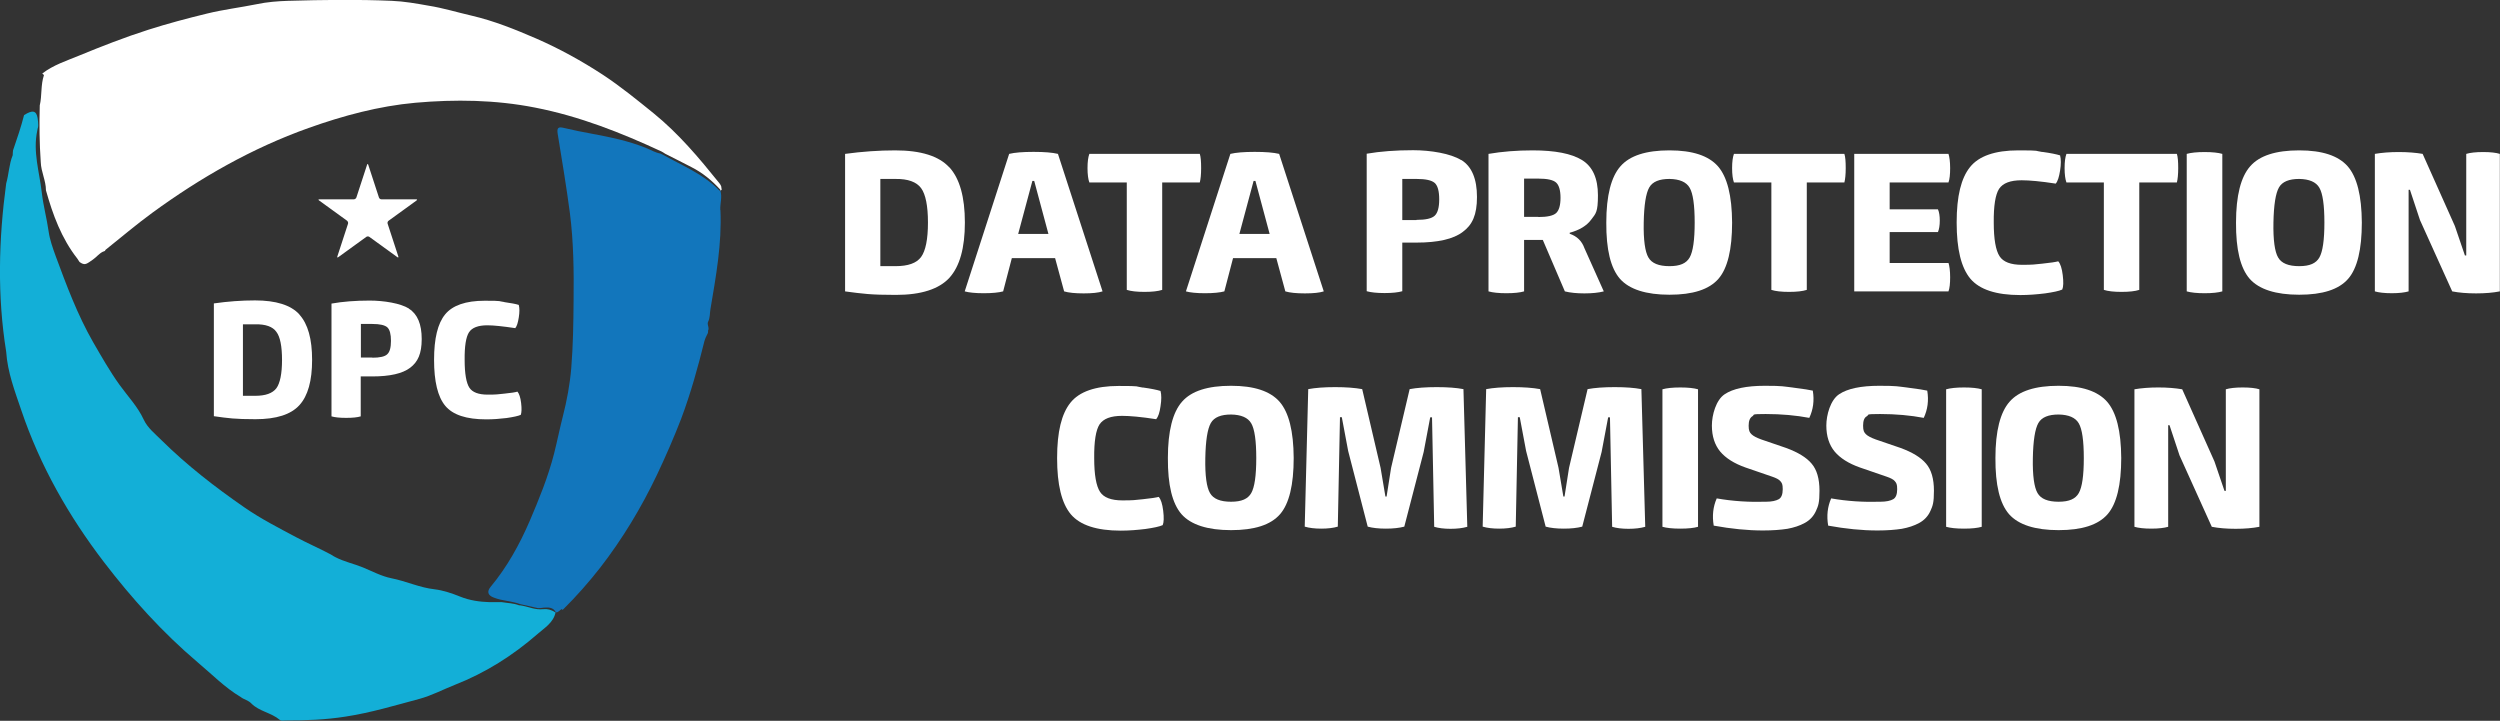 <?xml version="1.0" encoding="UTF-8"?>
<svg id="Layer_1" xmlns="http://www.w3.org/2000/svg" version="1.1" viewBox="0 0 1496.3 431.4">
  <rect x="0" y="0" width="1496.3" height="431.4" fill="#333333" stroke="none"/>
  <!-- Generator: Adobe Illustrator 29.0.1, SVG Export Plug-In . SVG Version: 2.1.0 Build 192)  -->
  <defs>
    <style>
      .st0 {
        fill: #fff;
      }

      .st1 {
        fill: #1276bc;
      }

      .st2 {
        fill: #13afd7;
      }
    </style>
  </defs>
  <g>
    <g>
      <path class="st0" d="M568.2,100.1c6.2,6.8,9.3,17.8,9.3,33.1s-3.1,26.2-9.2,33c-6.2,6.8-16.9,10.3-32.1,10.3s-19.8-.7-30.4-2.1v-82.3c10.3-1.4,20.3-2.1,30-2.1,15.4,0,26.2,3.4,32.4,10.2ZM536,159.3c7.5,0,12.6-1.8,15.3-5.5,2.7-3.7,4.1-10.6,4.1-20.6s-1.4-16.9-4.1-20.6c-2.7-3.7-7.9-5.6-15.3-5.5h-9.1v52.2h9.1Z"/>
      <path class="st0" d="M659.9,174.4c-2.5.8-6.2,1.2-11.3,1.2s-9-.4-11.7-1.2l-5.4-19.9h-25.9l-5.2,19.9c-2.6.7-6.5,1.1-11.6,1.1s-8.9-.4-11.4-1.1l26.6-82.3c3.3-.8,8.1-1.2,14.6-1.2s11.3.4,14.6,1.2l26.7,82.3ZM619.1,108.3h-1.2l-8.5,31.7h18.1l-8.5-31.7Z"/>
      <path class="st0" d="M718.1,92.1c.6,1.8.8,4.7.8,8.5s-.3,6.7-.8,8.6h-22.5v64.3c-2.5.8-6,1.2-10.6,1.2s-8.1-.4-10.6-1.2v-64.3h-22.4c-.7-1.9-1.1-4.8-1.1-8.6s.4-6.6,1.1-8.5h66.2Z"/>
      <path class="st0" d="M792.3,174.4c-2.5.8-6.2,1.2-11.3,1.2s-9-.4-11.7-1.2l-5.4-19.9h-25.9l-5.2,19.9c-2.6.7-6.5,1.1-11.6,1.1s-8.9-.4-11.4-1.1l26.6-82.3c3.3-.8,8.1-1.2,14.6-1.2s11.3.4,14.6,1.2l26.7,82.3ZM751.5,108.3h-1.2l-8.5,31.7h18.1l-8.5-31.7Z"/>
      <path class="st0" d="M874.7,95.8c6.2,3.9,9.3,11.3,9.3,22.1s-2.8,16.7-8.5,20.9c-5.6,4.3-14.9,6.4-27.7,6.4h-8.5v29.1c-2.4.7-5.9,1.1-10.6,1.1s-8.2-.4-10.7-1.1v-82.3c8.2-1.4,17.4-2.1,27.8-2.1s22.5,2,28.7,5.9ZM847.8,131.6c5.5,0,9.1-.8,10.9-2.5,1.8-1.7,2.7-4.9,2.7-9.8s-.9-8.2-2.7-9.8c-1.8-1.6-5.4-2.4-10.9-2.4h-8.5v24.6h8.5Z"/>
      <path class="st0" d="M959.9,174.4c-3.1.8-7,1.2-11.6,1.2s-8.5-.4-11.7-1.2l-13.2-30.8h-11.2v30.8c-2.4.7-5.9,1.1-10.6,1.1s-8.2-.4-10.7-1.1v-82.3c8.2-1.4,17-2.1,26.4-2.1,13.4,0,23.3,1.9,29.6,5.8s9.5,10.9,9.5,21.1-1.3,10.9-4,14.5c-2.7,3.7-7,6.3-12.9,7.9v.6c4.4,1.5,7.3,4.4,8.8,8.6l11.6,25.9ZM920.7,129.9c5.4,0,9-.8,10.7-2.4,1.7-1.6,2.6-4.6,2.6-9.1s-.9-7.5-2.6-9.1c-1.7-1.6-5.3-2.4-10.7-2.4h-8.5v22.9h8.5Z"/>
      <path class="st0" d="M1028.2,99.5c5.6,6.4,8.4,17.6,8.5,33.7,0,16.1-2.7,27.4-8.2,33.7-5.6,6.4-15.3,9.5-29.3,9.5s-24-3.2-29.6-9.5c-5.6-6.4-8.3-17.6-8.2-33.7,0-16.1,2.9-27.4,8.5-33.7,5.6-6.4,15.4-9.5,29.3-9.5s23.4,3.2,29,9.5ZM987.1,112.2c-2,3.5-3.1,10.5-3.3,21-.2,10.5.8,17.5,2.8,20.9,2,3.5,6.2,5.2,12.6,5.2s10.1-1.7,12.1-5.2c2-3.5,3-10.5,3-20.9s-1-17.4-3-20.8c-2-3.5-6.1-5.2-12.1-5.3-6,0-10.1,1.6-12.1,5.1Z"/>
      <path class="st0" d="M1103.9,92.1c.6,1.8.8,4.7.8,8.5s-.3,6.7-.8,8.6h-22.5v64.3c-2.5.8-6,1.2-10.6,1.2s-8.1-.4-10.6-1.2v-64.3h-22.4c-.7-1.9-1.1-4.8-1.1-8.6s.4-6.6,1.1-8.5h66.2Z"/>
      <path class="st0" d="M1166.2,157.3c.6,1.9,1,4.8,1,8.6s-.3,6.6-1,8.5h-56.4v-82.3h56.4c.6,1.8,1,4.7,1,8.5s-.3,6.7-1,8.6h-35.2v16.1h28.9c.7,1.5,1.1,3.8,1.1,6.7s-.4,5.3-1.1,6.9h-28.9v18.5h35.2Z"/>
      <path class="st0" d="M1222.3,90.9c5,.7,8.5,1.4,10.7,2.1.6,2.3.6,5.3,0,9.1s-1.4,6.4-2.6,7.8c-9-1.4-15.8-2-20.4-2-6.8,0-11.2,1.7-13.5,5.1-2.2,3.4-3.3,10.1-3.2,20.2,0,10,1.2,16.7,3.5,20.2,2.2,3.4,6.7,5.1,13.4,5.1s7.3-.2,12.2-.7c4.9-.5,8-1,9.5-1.4,1.3,1.4,2.2,4.2,2.7,8.3.5,4.1.4,7-.3,8.6-2,.9-5.4,1.6-10.3,2.3-4.9.6-9.8,1-14.8,1-14.5,0-24.4-3.3-29.9-9.8-5.5-6.6-8.2-17.7-8.2-33.6s2.7-26.6,8-33.2c5.3-6.6,14.9-10,28.9-10s9.5.3,14.5,1Z"/>
      <path class="st0" d="M1302.9,92.1c.6,1.8.8,4.7.8,8.5s-.3,6.7-.8,8.6h-22.5v64.3c-2.5.8-6,1.2-10.6,1.2s-8.1-.4-10.6-1.2v-64.3h-22.4c-.7-1.9-1.1-4.8-1.1-8.6s.4-6.6,1.1-8.5h66.2Z"/>
      <path class="st0" d="M1330.1,174.4c-2.4.7-5.9,1.1-10.6,1.1s-8.2-.4-10.7-1.1v-82.3c2.5-.7,6-1.1,10.7-1.1s8.2.4,10.6,1.1v82.3Z"/>
      <path class="st0" d="M1405.1,99.5c5.6,6.4,8.4,17.6,8.5,33.7,0,16.1-2.7,27.4-8.2,33.7-5.6,6.4-15.3,9.5-29.3,9.5s-24-3.2-29.6-9.5c-5.6-6.4-8.3-17.6-8.2-33.7,0-16.1,2.9-27.4,8.5-33.7,5.6-6.4,15.4-9.5,29.3-9.5s23.4,3.2,29,9.5ZM1364,112.2c-2,3.5-3.1,10.5-3.3,21-.2,10.5.8,17.5,2.8,20.9,2,3.5,6.2,5.2,12.6,5.2s10.1-1.7,12.1-5.2c2-3.5,3-10.5,3-20.9s-1-17.4-3-20.8c-2-3.5-6.1-5.2-12.1-5.3-6,0-10.1,1.6-12.1,5.1Z"/>
      <path class="st0" d="M1476.1,92.1c2.3-.7,5.7-1.1,10.1-1.1s7.8.4,10,1.1v82.3c-4.1.8-8.8,1.2-14.2,1.2s-10.2-.4-14.3-1.2l-19.3-42.7-6-18.1h-.8v60.8c-2.4.7-5.8,1.1-10.1,1.1s-7.8-.4-10.1-1.1v-82.3c4.1-.7,8.9-1.1,14.3-1.1s10.2.4,14.3,1.1l19.3,43.2,6,17.6h.8v-60.8Z"/>
    </g>
    <g>
      <path class="st0" d="M683.9,231.9c5,.7,8.5,1.4,10.7,2.1.6,2.3.6,5.3,0,9.1-.5,3.8-1.4,6.4-2.6,7.8-9-1.4-15.8-2-20.4-2-6.8,0-11.2,1.7-13.5,5.1-2.2,3.4-3.3,10.1-3.2,20.2,0,10,1.2,16.7,3.5,20.2,2.2,3.4,6.7,5.1,13.4,5.1s7.3-.2,12.2-.7c4.9-.5,8-1,9.5-1.4,1.3,1.4,2.2,4.2,2.7,8.3.5,4.1.4,7-.3,8.6-2,.9-5.4,1.6-10.3,2.3-4.9.6-9.8,1-14.8,1-14.5,0-24.4-3.3-29.9-9.8-5.5-6.6-8.2-17.7-8.2-33.6s2.7-26.6,8-33.2c5.3-6.6,14.9-10,28.9-10s9.5.3,14.5,1Z"/>
      <path class="st0" d="M765.8,240.4c5.6,6.4,8.4,17.6,8.5,33.7,0,16.1-2.7,27.4-8.2,33.7-5.6,6.4-15.3,9.5-29.3,9.5s-24-3.2-29.6-9.5c-5.6-6.4-8.3-17.6-8.2-33.7,0-16.1,2.9-27.4,8.5-33.7,5.6-6.4,15.4-9.5,29.3-9.5s23.4,3.2,29,9.5ZM724.7,253.2c-2,3.5-3.1,10.5-3.3,21-.2,10.5.8,17.5,2.8,20.9,2,3.5,6.2,5.2,12.6,5.2s10.1-1.7,12.1-5.2c2-3.5,3-10.5,3-20.9s-1-17.4-3-20.8c-2-3.5-6.1-5.2-12.1-5.3-6,0-10.1,1.6-12.1,5.1Z"/>
      <path class="st0" d="M878.2,315.3c-2.8.8-6.1,1.2-10,1.2s-7.1-.4-9.8-1.2l-1.3-65.5h-1.1l-3.9,20.7-11.6,44.7c-3,.8-6.7,1.2-11,1.2s-8-.4-10.9-1.2l-11.7-45.3-3.8-20.2h-1.1l-1.3,65.5c-2.7.8-6,1.2-9.9,1.2s-7.2-.4-9.9-1.2l2.1-82.3c4.3-.8,9.7-1.2,16.1-1.2s11.8.4,16.2,1.2l11,47.1,2.9,17.2h.7l2.7-17.2,11.1-47.1c4.3-.8,9.7-1.2,16.2-1.2s11.8.4,16,1.2l2.3,82.3Z"/>
      <path class="st0" d="M984.7,315.3c-2.8.8-6.1,1.2-10,1.2s-7.1-.4-9.8-1.2l-1.3-65.5h-1.1l-3.9,20.7-11.6,44.7c-3,.8-6.7,1.2-11,1.2s-8-.4-10.9-1.2l-11.7-45.3-3.8-20.2h-1.1l-1.3,65.5c-2.7.8-6,1.2-9.9,1.2s-7.2-.4-9.9-1.2l2.1-82.3c4.3-.8,9.7-1.2,16.1-1.2s11.8.4,16.2,1.2l11,47.1,2.9,17.2h.7l2.7-17.2,11.1-47.1c4.3-.8,9.7-1.2,16.2-1.2s11.8.4,16,1.2l2.3,82.3Z"/>
      <path class="st0" d="M1016.3,315.3c-2.4.7-5.9,1.1-10.6,1.1s-8.2-.4-10.7-1.1v-82.3c2.5-.7,6-1.1,10.7-1.1s8.2.4,10.6,1.1v82.3Z"/>
      <path class="st0" d="M1073.3,232c6.2.8,10.1,1.4,11.7,1.8,1,6,.2,11.4-2.1,16.3-7.9-1.5-16.7-2.3-26.1-2.3s-6.4.4-7.9,1.3-2.3,2.7-2.3,5.7.6,4,1.7,5.1,3.1,2.1,5.8,3.1l14.9,5.1c7.1,2.6,12.2,5.7,15.3,9.4,3.1,3.6,4.7,9,4.7,16.2s-.7,9-2.1,12.1c-1.4,3.1-3.6,5.5-6.7,7.2-3.1,1.7-6.6,2.8-10.4,3.5-3.9.6-8.7,1-14.6,1-9.3,0-19.1-1-29.5-2.9-1-5.9-.4-11.3,1.8-16.3,9.6,1.7,19.4,2.3,29.5,2,3.5,0,6-.6,7.6-1.5s2.4-2.9,2.4-6-.5-3.7-1.4-4.8-2.6-1.9-4.9-2.7l-16-5.5c-6.8-2.4-11.8-5.6-15.1-9.5-3.3-4-5-9.2-5-15.6s2.5-15.3,7.6-18.7c5-3.4,13.1-5.1,24.1-5.1s11,.4,17.1,1.1Z"/>
      <path class="st0" d="M1141.8,232c6.2.8,10.1,1.4,11.7,1.8,1,6,.2,11.4-2.1,16.3-7.9-1.5-16.7-2.3-26.1-2.3s-6.4.4-7.9,1.3c-1.6.8-2.3,2.7-2.3,5.7s.6,4,1.7,5.1,3.1,2.1,5.8,3.1l14.9,5.1c7.1,2.6,12.2,5.7,15.3,9.4,3.1,3.6,4.7,9,4.7,16.2s-.7,9-2.1,12.1c-1.4,3.1-3.6,5.5-6.7,7.2-3.1,1.7-6.6,2.8-10.4,3.5-3.9.6-8.7,1-14.6,1-9.3,0-19.1-1-29.5-2.9-1-5.9-.4-11.3,1.8-16.3,9.6,1.7,19.4,2.3,29.5,2,3.5,0,6-.6,7.6-1.5s2.4-2.9,2.4-6-.5-3.7-1.4-4.8-2.6-1.9-4.9-2.7l-16-5.5c-6.8-2.4-11.8-5.6-15.1-9.5-3.3-4-5-9.2-5-15.6s2.5-15.3,7.6-18.7c5-3.4,13.1-5.1,24.1-5.1s11,.4,17.1,1.1Z"/>
      <path class="st0" d="M1186.1,315.3c-2.4.7-5.9,1.1-10.6,1.1s-8.2-.4-10.7-1.1v-82.3c2.5-.7,6-1.1,10.7-1.1s8.2.4,10.6,1.1v82.3Z"/>
      <path class="st0" d="M1261.1,240.4c5.6,6.4,8.4,17.6,8.5,33.7,0,16.1-2.7,27.4-8.2,33.7-5.6,6.4-15.3,9.5-29.3,9.5s-24-3.2-29.6-9.5c-5.6-6.4-8.3-17.6-8.2-33.7,0-16.1,2.9-27.4,8.5-33.7,5.6-6.4,15.4-9.5,29.3-9.5s23.4,3.2,29,9.5ZM1220,253.2c-2,3.5-3.1,10.5-3.3,21-.2,10.5.8,17.5,2.8,20.9,2,3.5,6.2,5.2,12.6,5.2s10.1-1.7,12.1-5.2c2-3.5,3-10.5,3-20.9s-1-17.4-3-20.8c-2-3.5-6.1-5.2-12.1-5.3-6,0-10.1,1.6-12.1,5.1Z"/>
      <path class="st0" d="M1332.2,233c2.3-.7,5.7-1.1,10.1-1.1s7.8.4,10,1.1v82.3c-4.1.8-8.8,1.2-14.2,1.2s-10.2-.4-14.3-1.2l-19.3-42.7-6-18.1h-.8v60.8c-2.4.7-5.8,1.1-10.1,1.1s-7.8-.4-10.1-1.1v-82.3c4.1-.7,8.9-1.1,14.3-1.1s10.2.4,14.3,1.1l19.3,43.2,6,17.6h.8v-60.8Z"/>
    </g>
  </g>
  <g>
    <g>
      <path class="st2" d="M332.5,366.6c-1.3,6.1-6.6,9.2-10.7,12.8-14.8,12.9-31.2,23.3-49.6,30.5-7.1,2.8-13.8,6.4-21.2,8.4-14.6,3.9-29.1,8.3-44.2,10.6-12,1.9-24,2.3-36,2.3-1.2,0-2.5.4-3.4-.4-5.1-4.3-12.3-5-17-9.8-1.8-1.9-4.4-2.3-6.3-3.8t0,0h0c-9.6-5.7-17.3-13.7-25.8-20.8-21-17.8-39.4-38.2-56.1-60-21.1-27.6-38.2-57.6-49.4-90.7-3.9-11.5-8.3-22.9-9.1-35.2-5.4-33.6-4.5-67.2,0-100.7h0c1.6-5.5,1.7-11.5,3.9-16.9,0-1,.1-1.9.2-2.9,2.4-7,4.8-14,6.6-21.1h0c5-3.2,7.3-2.8,8.1,1.7.1.7.2,1.5.3,2.4,0,1,.2,2,0,3-.2.7-.4,1.4-.5,2.2-2.7,12.6,1.3,24.7,2.7,37,.9,7.9,3,15.5,4.1,23.3.7,5,2.5,10,4.2,14.7,6.5,17.6,13.1,35.3,22.5,51.7,5,8.6,9.9,17.3,15.8,25.5,4.8,6.7,10.8,12.9,14.4,20.7,2.3,5,6.8,8.5,10.7,12.4,15.2,15,32.1,28.1,49.6,40.2,9.8,6.8,20.4,12.2,30.9,17.8,6.8,3.6,13.9,6.7,20.7,10.3.6.4,1.2.7,1.8,1.1h0c.3.2.7.4,1.1.6,5.2,2.7,11,3.9,16.4,6.1,5.6,2.3,11.1,5.3,17.1,6.5,8.7,1.7,16.8,5.6,25.8,6.6,5.1.6,10.4,2.4,15.1,4.3,5.9,2.4,11.8,3.2,17.8,3.4,0,0,0,0,0,0,1.4,0,2.9,0,4.3,0h0c1,0,2.1,0,3.1,0,3.5.6,7,.6,10.3,1.9,0,0,.1,0,.2,0,.1,0,.3,0,.4,0,4.6.6,8.9,2.9,13.8,2.3h0c2.6-.3,4.9.4,7.1,1.8h.2Z"/>
      <path class="st0" d="M431.3,114.1c0,0-.1,0-.2,0,0-.2,0-.4,0-.6h0c-5-5.5-10.6-10.1-17.3-13.5-5.2-2.6-10.4-5.4-15.7-8-.7-.4-1.4-1-2.1-1.3-24.3-11.3-49.1-21.1-75.7-26.3-23.9-4.7-47.8-5-71.7-2.9-21.9,2-43.1,7.7-63.9,15.1-33.9,12.1-64.7,29.7-93.6,50.8-9.6,7-18.6,14.7-27.9,22.1-.1.2-.3.4-.4.7-.4.1-.9.3-1.3.5h0c-2.2,1.1-3.8,3.2-5.8,4.6-3.8,2.7-4.7,3.4-7,2.2-.3-.2-.7-.4-1.1-.7-.4-.7-.9-1.3-1.3-2-9.5-12.1-14.7-26.3-18.8-40.9,0-5.8-2.9-11-3.1-16.8-.8-11.3-.9-22.6-.6-34,1.4-5.9.5-12.2,2.5-18.1,0-.2-.6-.6-1-1,6.6-5.1,14.5-7.6,22-10.7,13.6-5.6,27.4-11,41.5-15.5,11.6-3.7,23.3-6.8,35.2-9.7,9.8-2.4,19.8-3.6,29.7-5.6,6.1-1.3,12.5-1.8,18.7-2,20.7-.6,41.4-.9,62.1,0,7.4.3,14.7,1.6,22,2.9,8.8,1.4,17.2,4,25.9,6,13.3,3.1,25.9,8.2,38.4,13.6,14,6.1,27.4,13.5,40.1,21.8,10.6,7,20.4,15,30.3,23,14.9,12.1,27.1,26.6,39,41.4.8,1,1.7,2.1,1.6,3.5.4.8,0,1.1-.5,1.3Z"/>
      <path class="st1" d="M431.2,125.8c.9,20.1-2.7,39.7-6,59.3-.4,2.4-.2,5-1.3,7.3-.2.4-.3.7-.3,1.1,0,.1,0,.3,0,.4.1,1.3.9,2.6.2,3.9t0,0h0c0,.5,0,1-.1,1.5h0s0,0,0,0c-.8,1.6-1.6,3.1-2.1,4.9-3.9,15.7-8.2,31.2-13.9,46.4-4.4,11.4-9.3,22.6-14.5,33.6-9.4,19.7-20.6,38.3-34,55.6-6.9,8.8-14.2,17.1-22.1,24.9l-.3.3s0,0-.1.1c-.1-.2-.3-.4-.4-.6-1.3.6-2.1,2.2-3.7,2,0,0,0-.1,0-.2-1.6-2.9-4.4-2.8-7.2-2.6-1.1.2-2.3.3-3.4.3h0c-3.5-.8-7.1-1.6-10.6-2.4-5.1-1.9-10.7-1.9-15.8-3.9-3.8-1.4-4.2-3.7-2-6.4,9.9-11.9,17.3-25.3,23.4-39.4,5.6-13.1,11-26.3,14.6-40.3,1.9-7.5,3.4-15.1,5.3-22.5,2.4-9.4,4.2-19.1,5-28.7,1.1-13.5,1.3-27.1,1.4-40.7.2-17.4,0-34.8-2.2-52.1-2.1-15.8-4.7-31.6-7.3-47.4-.6-3.7.3-4.5,3.8-3.6,5.4,1.3,10.9,2.4,16.4,3.4,11.1,2.1,22.2,4.3,32.7,8.6,2.8,1.1,5.5,2.8,8.5,3.3t0,0c.5.2,1,.5,1.5.7,11.7,6.6,24.4,11.6,33.9,21.5,0,0,.2,0,.3,0,0-.2,0-.4,0-.6h0c0,.2.1.4.2.5,1.3,3.9-.2,7.8,0,11.7Z"/>
    </g>
    <g>
      <g>
        <path class="st0" d="M179.2,188.3c5.1,5.6,7.6,14.6,7.6,27.1s-2.5,21.5-7.6,27.1c-5.1,5.6-13.8,8.4-26.3,8.4s-16.3-.6-24.9-1.8v-67.5c8.4-1.2,16.6-1.8,24.6-1.8,12.6,0,21.5,2.8,26.6,8.4ZM152.8,236.9c6.1,0,10.3-1.5,12.6-4.5,2.2-3,3.4-8.7,3.4-16.9s-1.1-13.9-3.4-16.9c-2.2-3.1-6.4-4.6-12.6-4.5h-7.4v42.8h7.4Z"/>
        <path class="st0" d="M244.8,184.8c5.1,3.2,7.6,9.3,7.6,18.1s-2.3,13.7-6.9,17.2-12.2,5.2-22.7,5.2h-6.9v23.9c-2,.6-4.8.9-8.7.9s-6.7-.3-8.8-.9v-67.5c6.7-1.2,14.3-1.8,22.8-1.8s18.5,1.6,23.6,4.8ZM222.9,214.1c4.5,0,7.5-.7,8.9-2.1,1.5-1.4,2.2-4,2.2-8s-.7-6.7-2.2-8.1c-1.5-1.3-4.4-2-8.9-2h-6.9v20.1h6.9Z"/>
        <path class="st0" d="M301.7,180.8c4.1.6,7,1.1,8.8,1.7.5,1.9.5,4.4,0,7.5s-1.1,5.2-2.1,6.4c-7.4-1.1-12.9-1.7-16.7-1.7-5.5,0-9.2,1.4-11,4.2-1.8,2.8-2.7,8.3-2.6,16.6,0,8.2,1,13.7,2.8,16.5s5.5,4.2,11,4.2,6-.2,10-.6c4-.4,6.6-.8,7.8-1.2,1,1.2,1.8,3.4,2.2,6.8.4,3.4.3,5.7-.2,7.1-1.6.7-4.4,1.3-8.5,1.9-4,.5-8.1.8-12.2.8-11.9,0-20-2.7-24.5-8.1-4.5-5.4-6.7-14.6-6.7-27.5s2.2-21.8,6.6-27.2c4.4-5.4,12.3-8.2,23.7-8.2s7.8.3,11.9.8Z"/>
      </g>
      <path class="st0" d="M228.3,119.3c-.7,0-1.3-.5-1.5-1.1l-6.4-19.6c-.2-.6-.5-.6-.7,0l-6.4,19.6c-.2.6-.9,1.1-1.5,1.1h-20.6c-.7,0-.8.3-.2.7l16.7,12.1c.5.4.8,1.2.6,1.8l-6.4,19.6c-.2.6,0,.8.6.4l16.7-12.1c.5-.4,1.4-.4,1.9,0l16.7,12.1c.5.4.8.2.6-.4l-6.4-19.6c-.2-.6,0-1.4.6-1.8l16.7-12.1c.5-.4.4-.7-.2-.7h-20.6Z"/>
    </g>
  </g>
</svg>